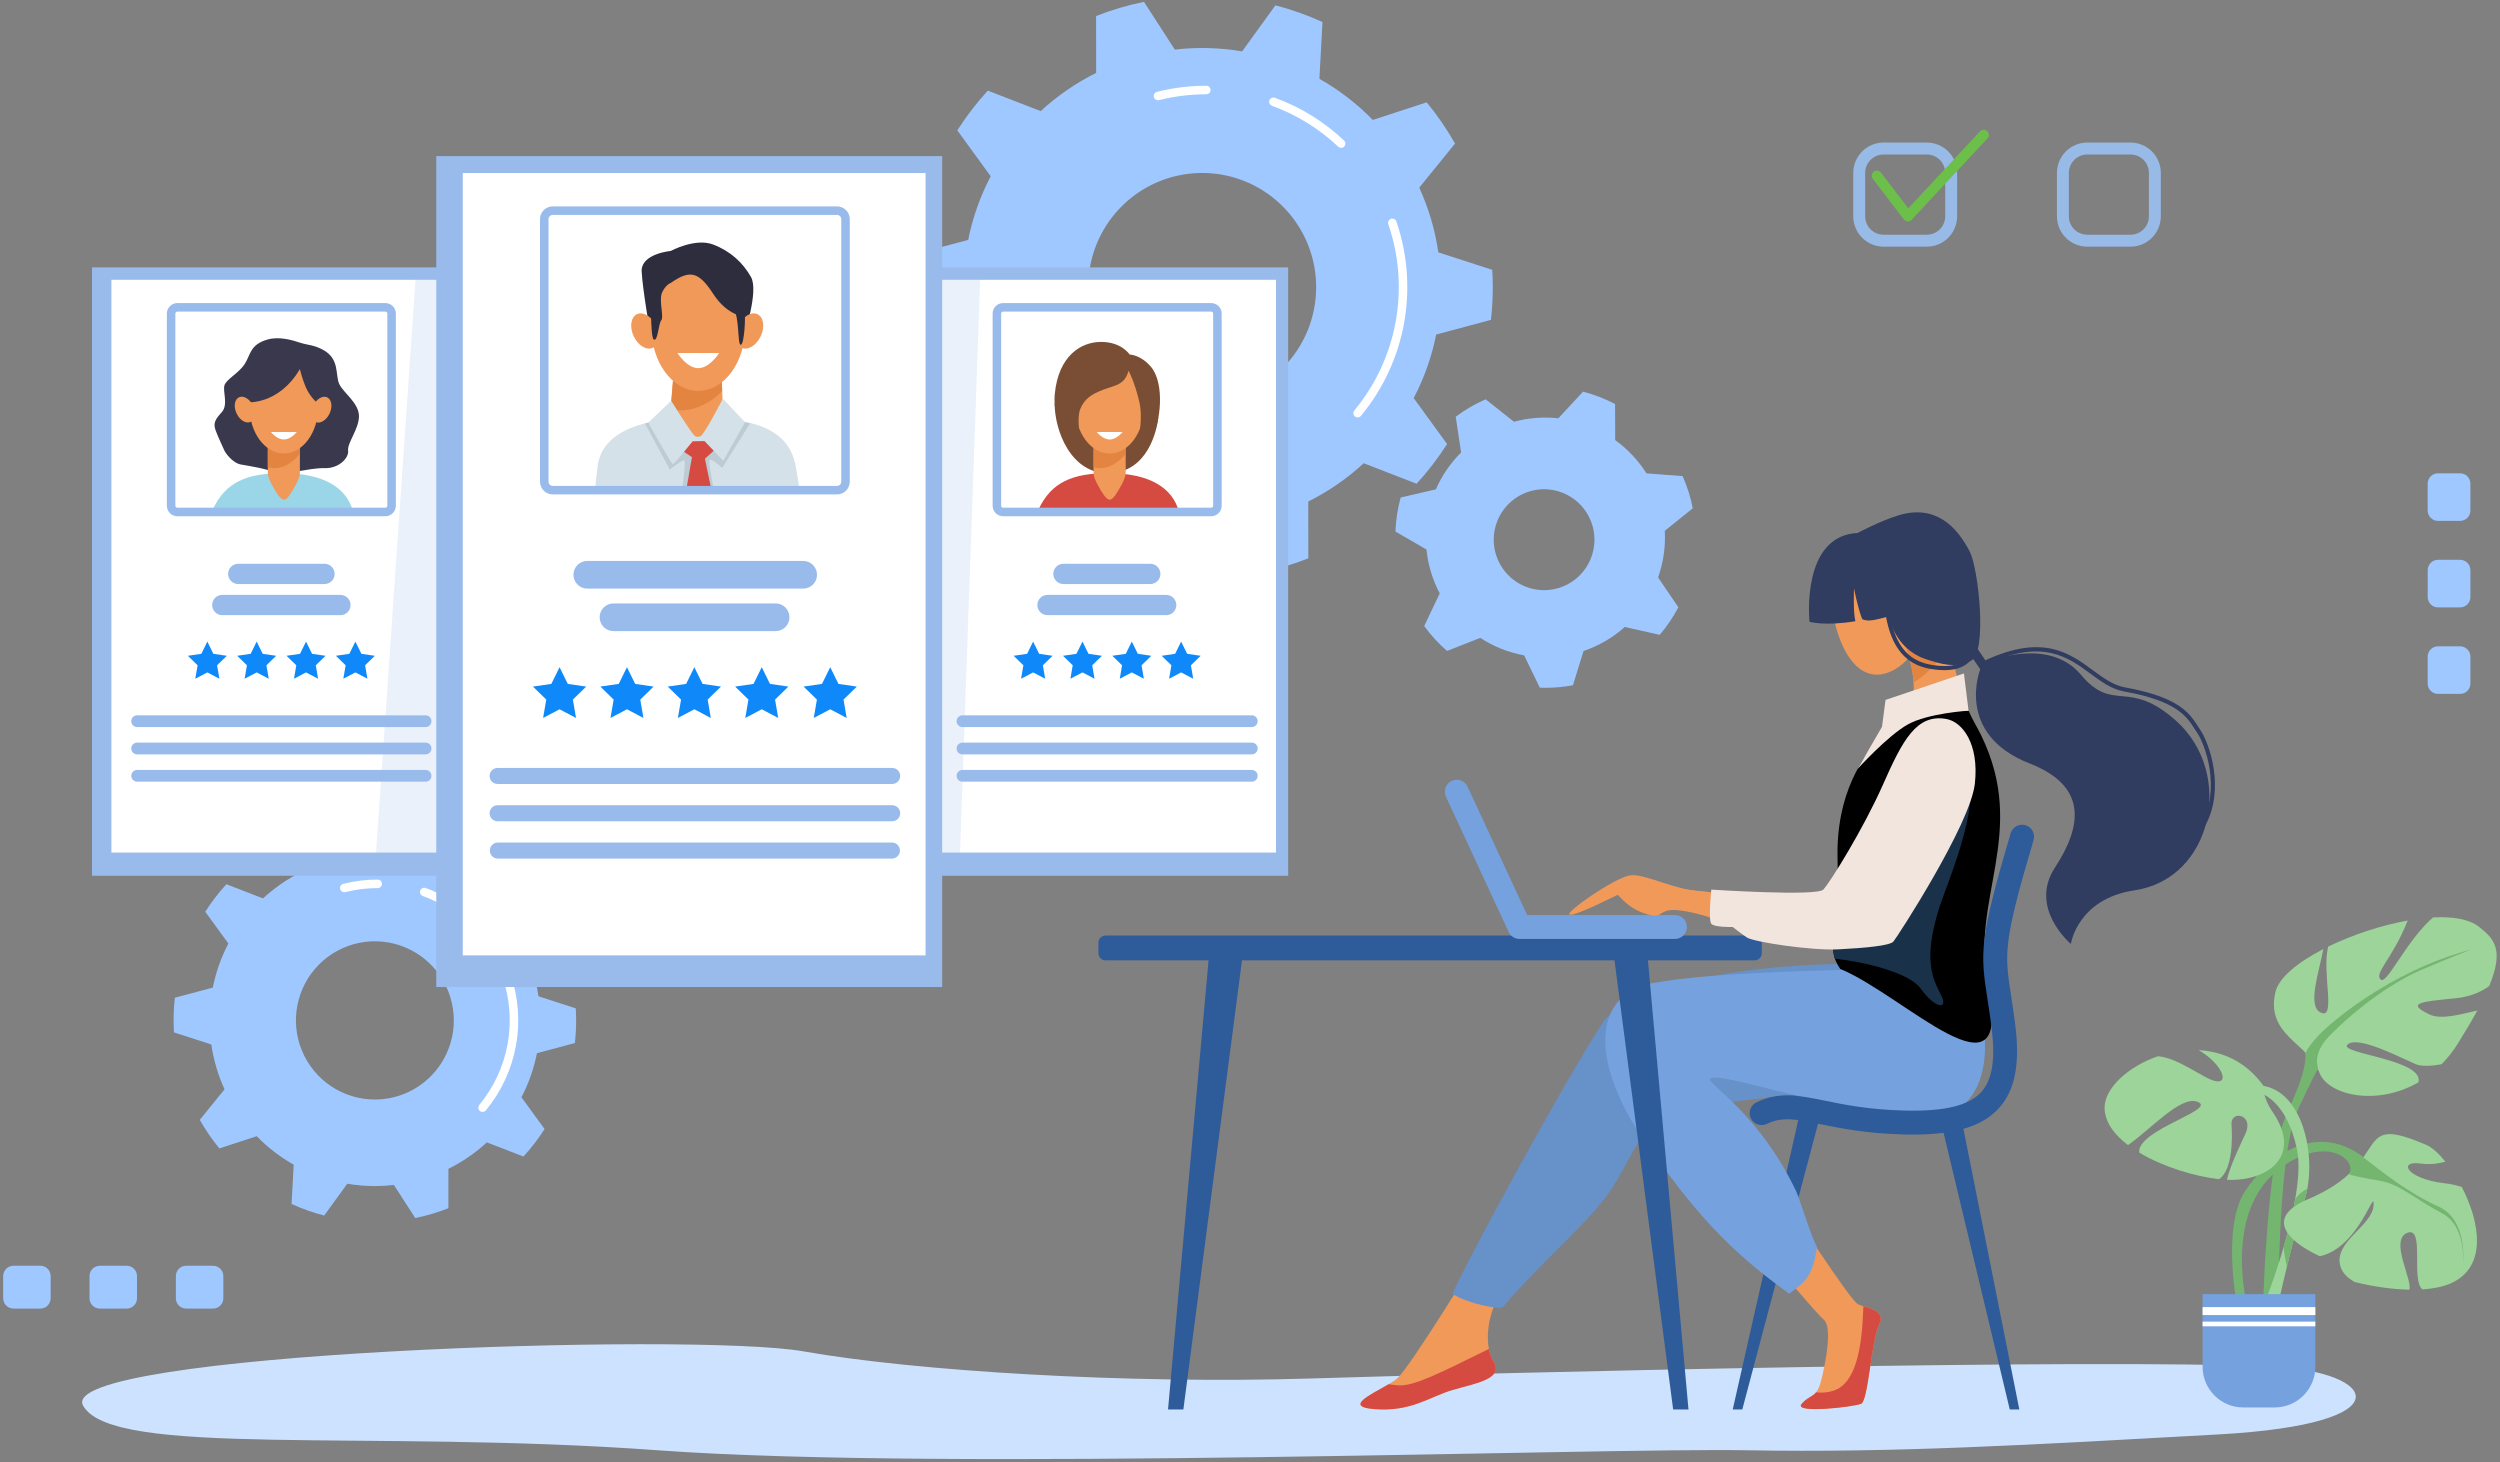 <svg width="612" height="358" viewBox="0 0 612 358" fill="none" xmlns="http://www.w3.org/2000/svg">
<rect x="0" y="0" width="612" height="358" fill="#808080" stroke="none"/>
<path d="M364.983 78.306C365.282 75.649 365.432 72.977 365.434 70.303C365.434 68.876 365.386 67.459 365.304 66.052L352.106 61.78C351.308 56.303 349.735 50.967 347.432 45.936L356.192 35.145C354.174 31.586 351.856 28.207 349.261 25.046L336.061 29.362C332.199 25.405 327.799 22.015 322.991 19.29L323.742 5.394C320.027 3.698 316.172 2.329 312.221 1.302L304.07 12.573C298.625 11.652 293.078 11.507 287.593 12.14L280.047 0.451C276.046 1.267 272.123 2.428 268.323 3.923L268.339 17.84C263.395 20.304 258.823 23.455 254.759 27.201L241.811 22.185C239.05 25.206 236.554 28.46 234.349 31.91L242.52 43.152C239.954 48.054 238.099 53.299 237.012 58.727L223.609 62.3C223.31 64.957 223.16 67.629 223.159 70.303C223.159 71.731 223.207 73.147 223.288 74.554L236.486 78.834C237.284 84.312 238.858 89.647 241.161 94.679L232.401 105.469C234.418 109.028 236.737 112.407 239.331 115.568L252.532 111.252C256.393 115.206 260.792 118.594 265.599 121.316L264.848 135.212C268.563 136.908 272.418 138.277 276.369 139.304L284.527 128.033C289.971 128.954 295.518 129.099 301.004 128.466L308.55 140.155C312.553 139.34 316.477 138.178 320.28 136.684L320.263 122.766C325.206 120.302 329.776 117.15 333.837 113.403L346.785 118.419C349.544 115.4 352.04 112.149 354.244 108.703L346.072 97.46C348.639 92.558 350.494 87.314 351.58 81.886L364.983 78.306ZM294.296 98.261C288.777 98.261 283.382 96.622 278.793 93.55C274.205 90.478 270.628 86.111 268.516 81.002C266.404 75.893 265.851 70.271 266.927 64.847C268.004 59.423 270.661 54.441 274.564 50.53C278.466 46.62 283.438 43.957 288.851 42.878C294.264 41.799 299.874 42.353 304.973 44.47C310.072 46.586 314.429 50.17 317.495 54.769C320.561 59.367 322.197 64.773 322.197 70.303C322.197 77.718 319.257 84.829 314.025 90.072C308.792 95.315 301.696 98.261 294.296 98.261Z" fill="#9EC8FF"/>
<path d="M332.35 102.19C332.152 102.19 331.958 102.133 331.791 102.027C331.624 101.92 331.49 101.768 331.406 101.588C331.322 101.409 331.291 101.208 331.316 101.011C331.342 100.815 331.422 100.629 331.549 100.476C336.718 94.234 340.198 86.764 341.655 78.785C343.111 70.806 342.496 62.586 339.867 54.914C339.818 54.784 339.796 54.645 339.802 54.505C339.807 54.366 339.841 54.229 339.9 54.102C339.959 53.976 340.043 53.863 340.147 53.77C340.251 53.677 340.372 53.605 340.503 53.56C340.635 53.514 340.774 53.496 340.913 53.505C341.052 53.514 341.188 53.551 341.312 53.614C341.437 53.677 341.547 53.764 341.638 53.87C341.728 53.977 341.796 54.1 341.838 54.233C344.583 62.244 345.226 70.828 343.706 79.16C342.185 87.492 338.551 95.291 333.153 101.81C333.055 101.929 332.933 102.024 332.794 102.09C332.655 102.156 332.504 102.19 332.35 102.19Z" fill="white"/>
<path d="M328.31 36.2C328.045 36.2 327.79 36.098 327.597 35.916C322.93 31.499 317.408 28.09 311.372 25.899C311.243 25.852 311.125 25.78 311.024 25.687C310.923 25.595 310.841 25.483 310.783 25.358C310.666 25.107 310.654 24.82 310.748 24.559C310.843 24.299 311.037 24.087 311.288 23.969C311.538 23.852 311.825 23.84 312.085 23.934C318.388 26.224 324.154 29.787 329.025 34.401C329.178 34.544 329.283 34.731 329.328 34.935C329.374 35.139 329.357 35.353 329.28 35.547C329.203 35.742 329.069 35.909 328.896 36.026C328.723 36.144 328.519 36.207 328.31 36.207V36.2Z" fill="white"/>
<path d="M283.473 24.547C283.219 24.547 282.973 24.454 282.782 24.285C282.591 24.116 282.469 23.883 282.438 23.63C282.406 23.377 282.468 23.121 282.612 22.911C282.756 22.7 282.972 22.55 283.219 22.488C287.169 21.492 291.227 20.99 295.299 20.992C295.576 20.992 295.841 21.102 296.037 21.298C296.232 21.494 296.342 21.759 296.342 22.037C296.342 22.314 296.232 22.579 296.037 22.776C295.841 22.971 295.576 23.082 295.299 23.082C291.398 23.08 287.511 23.561 283.728 24.515C283.645 24.536 283.559 24.546 283.473 24.547Z" fill="white"/>
<path d="M140.729 255.337C140.936 253.497 141.04 251.646 141.04 249.794C141.04 248.805 141.01 247.823 140.95 246.85L131.811 243.886C131.258 240.091 130.168 236.395 128.574 232.909L134.635 225.427C133.239 222.963 131.634 220.623 129.838 218.434L120.694 221.423C118.02 218.683 114.973 216.337 111.644 214.452L112.163 204.826C109.59 203.652 106.92 202.704 104.183 201.992L98.537 209.798C94.766 209.161 90.924 209.061 87.124 209.499L81.897 201.402C79.127 201.969 76.41 202.774 73.778 203.808L73.79 213.447C70.366 215.153 67.2 217.334 64.384 219.926L55.415 216.459C53.504 218.55 51.776 220.801 50.249 223.189L55.909 230.974C54.132 234.37 52.847 238.003 52.093 241.762L42.809 244.237C42.603 246.078 42.499 247.929 42.498 249.782C42.498 250.77 42.532 251.753 42.588 252.727L51.73 255.69C52.282 259.484 53.372 263.18 54.967 266.665L48.906 274.139C50.302 276.604 51.907 278.944 53.703 281.134L62.844 278.143C65.519 280.883 68.567 283.23 71.896 285.115L71.375 294.729C73.948 295.904 76.619 296.853 79.357 297.563L85.011 289.78C87.247 290.158 89.51 290.349 91.778 290.349C93.33 290.347 94.882 290.258 96.424 290.081L101.651 298.176C104.422 297.611 107.139 296.807 109.771 295.772V286.131C113.195 284.426 116.362 282.245 119.177 279.652L128.146 283.119C130.056 281.029 131.784 278.778 133.31 276.392L127.652 268.604C129.422 265.209 130.7 261.579 131.446 257.822L140.729 255.337ZM91.767 269.16C87.945 269.16 84.208 268.024 81.03 265.897C77.852 263.769 75.375 260.744 73.912 257.205C72.449 253.667 72.067 249.773 72.812 246.016C73.558 242.26 75.398 238.809 78.101 236.101C80.804 233.392 84.248 231.548 87.997 230.8C91.746 230.053 95.632 230.437 99.163 231.903C102.694 233.368 105.713 235.85 107.836 239.035C109.96 242.22 111.093 245.964 111.093 249.794C111.093 254.93 109.056 259.856 105.432 263.487C101.808 267.119 96.892 269.16 91.767 269.16Z" fill="#9EC8FF"/>
<path d="M118.126 272.201C117.928 272.201 117.734 272.144 117.567 272.038C117.4 271.931 117.266 271.779 117.182 271.599C117.098 271.42 117.067 271.219 117.092 271.023C117.118 270.826 117.199 270.64 117.325 270.487C120.869 266.206 123.254 261.083 124.253 255.612C125.252 250.14 124.831 244.503 123.03 239.242C122.948 238.982 122.971 238.701 123.093 238.457C123.215 238.214 123.427 238.028 123.684 237.939C123.941 237.851 124.223 237.866 124.469 237.982C124.714 238.098 124.905 238.305 125.001 238.561C126.919 244.162 127.368 250.163 126.305 255.988C125.242 261.813 122.702 267.267 118.929 271.825C118.831 271.943 118.708 272.038 118.57 272.103C118.431 272.168 118.28 272.201 118.126 272.201Z" fill="white"/>
<path d="M115.327 226.495C115.062 226.495 114.807 226.393 114.614 226.211C111.413 223.181 107.626 220.843 103.487 219.341C103.23 219.244 103.021 219.05 102.906 218.8C102.791 218.55 102.779 218.265 102.873 218.006C102.966 217.747 103.158 217.536 103.406 217.418C103.654 217.3 103.939 217.285 104.198 217.376C108.605 218.976 112.636 221.466 116.043 224.691C116.195 224.835 116.302 225.021 116.348 225.226C116.393 225.43 116.376 225.644 116.299 225.839C116.222 226.034 116.088 226.202 115.915 226.319C115.741 226.437 115.537 226.5 115.327 226.499V226.495Z" fill="white"/>
<path d="M84.271 218.423C84.016 218.424 83.771 218.331 83.58 218.162C83.389 217.993 83.266 217.76 83.235 217.507C83.204 217.254 83.266 216.998 83.41 216.788C83.554 216.577 83.77 216.427 84.016 216.365C86.778 215.669 89.616 215.318 92.464 215.32C92.74 215.32 93.005 215.43 93.201 215.626C93.397 215.822 93.507 216.088 93.507 216.365C93.507 216.642 93.397 216.908 93.201 217.104C93.005 217.3 92.74 217.41 92.464 217.41C89.788 217.408 87.122 217.738 84.528 218.392C84.444 218.414 84.358 218.424 84.271 218.423Z" fill="white"/>
<path d="M407.584 131.553C407.584 131.013 407.569 130.477 407.54 129.943L414.39 124.432C413.859 121.718 413.025 119.074 411.901 116.548L403.058 115.878C401.047 112.7 398.448 109.938 395.401 107.739L395.372 98.907C392.884 97.598 390.253 96.581 387.532 95.876L381.483 102.395C377.839 101.997 374.153 102.286 370.615 103.248L363.684 97.749C361.088 98.881 358.631 100.311 356.363 102.008L357.675 110.763C355.071 113.359 352.977 116.421 351.501 119.79L342.879 121.794C342.137 124.513 341.71 127.307 341.604 130.123L349.198 134.512C349.576 138.274 350.679 141.926 352.448 145.265L348.646 153.255C350.275 155.489 352.15 157.532 354.233 159.347L362.368 156.152C365.626 158.282 369.278 159.736 373.107 160.428L376.945 168.347C377.401 168.364 377.86 168.376 378.323 168.376C380.582 168.374 382.836 168.164 385.056 167.749L387.649 159.36C391.377 158.102 394.813 156.103 397.752 153.483L406.303 155.41C408.067 153.336 409.596 151.074 410.863 148.663L405.901 141.361C407.017 138.212 407.586 134.894 407.584 131.553ZM377.994 144.475C375.555 144.475 373.172 143.75 371.144 142.393C369.117 141.035 367.537 139.106 366.604 136.849C365.67 134.591 365.426 132.107 365.902 129.711C366.378 127.314 367.552 125.113 369.276 123.385C371 121.658 373.197 120.481 375.589 120.004C377.98 119.528 380.459 119.772 382.712 120.707C384.965 121.642 386.89 123.226 388.245 125.257C389.599 127.289 390.322 129.678 390.322 132.121C390.322 133.743 390.004 135.35 389.384 136.849C388.764 138.348 387.856 139.709 386.712 140.857C385.567 142.004 384.208 142.914 382.712 143.535C381.216 144.155 379.613 144.475 377.994 144.475Z" fill="#9EC8FF"/>
<g opacity="0.8">
<path d="M521.551 60.384H510.956C508.988 60.382 507.102 59.597 505.711 58.203C504.32 56.809 503.537 54.919 503.535 52.948V42.331C503.538 40.359 504.321 38.47 505.712 37.076C507.103 35.682 508.989 34.898 510.956 34.896H521.551C523.519 34.898 525.404 35.682 526.796 37.076C528.187 38.47 528.97 40.359 528.972 42.331V52.948C528.97 54.919 528.188 56.809 526.796 58.203C525.405 59.597 523.519 60.382 521.551 60.384ZM510.956 37.822C509.763 37.823 508.619 38.299 507.775 39.144C506.931 39.989 506.457 41.135 506.455 42.331V52.948C506.456 54.144 506.931 55.29 507.775 56.136C508.618 56.981 509.763 57.457 510.956 57.458H521.551C522.745 57.457 523.889 56.981 524.733 56.136C525.577 55.29 526.051 54.144 526.052 52.948V42.331C526.051 41.135 525.576 39.989 524.732 39.144C523.888 38.299 522.744 37.823 521.551 37.822H510.956Z" fill="#9EC8FF"/>
</g>
<g opacity="0.8">
<path d="M471.69 60.384H461.093C459.126 60.381 457.24 59.597 455.849 58.203C454.458 56.809 453.676 54.919 453.674 52.948V42.331C453.676 40.359 454.459 38.47 455.849 37.076C457.24 35.682 459.126 34.898 461.093 34.896H471.69C473.657 34.898 475.543 35.682 476.934 37.076C478.325 38.47 479.107 40.359 479.109 42.331V52.948C479.107 54.919 478.325 56.809 476.934 58.203C475.543 59.597 473.657 60.381 471.69 60.384ZM461.093 37.822C459.9 37.824 458.757 38.3 457.913 39.145C457.07 39.99 456.596 41.135 456.594 42.331V52.948C456.595 54.143 457.069 55.289 457.913 56.135C458.756 56.98 459.9 57.456 461.093 57.458H471.69C472.883 57.456 474.027 56.98 474.87 56.135C475.714 55.289 476.188 54.143 476.189 52.948V42.331C476.188 41.135 475.713 39.99 474.87 39.145C474.026 38.3 472.883 37.824 471.69 37.822H461.093Z" fill="#9EC8FF"/>
</g>
<path d="M467.054 54.202H466.993C466.812 54.193 466.634 54.144 466.473 54.059C466.312 53.974 466.171 53.855 466.061 53.711L458.446 43.758C458.253 43.493 458.172 43.164 458.218 42.84C458.265 42.516 458.436 42.223 458.695 42.023C458.955 41.824 459.281 41.734 459.606 41.773C459.93 41.812 460.227 41.977 460.432 42.232L467.148 51.01L484.682 32.186C484.794 32.064 484.929 31.965 485.079 31.895C485.229 31.826 485.391 31.787 485.556 31.78C485.721 31.774 485.886 31.8 486.041 31.858C486.196 31.916 486.338 32.004 486.458 32.117C486.579 32.23 486.676 32.366 486.745 32.517C486.813 32.668 486.85 32.831 486.855 32.996C486.86 33.162 486.832 33.327 486.773 33.481C486.714 33.636 486.625 33.777 486.511 33.897L467.969 53.805C467.852 53.93 467.71 54.03 467.553 54.099C467.395 54.167 467.225 54.202 467.054 54.202Z" fill="#6CC04A"/>
<path d="M556.568 334.579C513.186 332.454 365.63 336.055 320.751 337.457C275.873 338.86 223.78 335.605 196.72 330.819C169.66 326.033 13.246 331.237 20.344 344.097C27.442 356.957 90.034 349.853 161.015 355.026C231.996 360.198 391.632 354.38 427.64 355.026C463.648 355.672 496.677 353.734 543.074 351.147C589.471 348.559 581.714 335.81 556.568 334.579Z" fill="#CCE2FF"/>
<path d="M113.198 65.458H22.523V214.386H113.198V65.458Z" fill="#99BBEB"/>
<path d="M110.217 68.493H27.273V208.709H110.217V68.493Z" fill="white"/>
<path d="M52.082 124.72C55.211 117.988 60.488 115.834 69.164 115.834C79.497 115.834 84.861 119.596 86.382 125.044C67.879 125.299 52.082 124.72 52.082 124.72Z" fill="#9BD6E8"/>
<path d="M65.558 83.098C61.178 84.327 61.376 86.791 59.926 89.075C58.477 91.36 55.3 92.885 54.921 94.409C54.541 95.933 55.897 99.107 54.295 100.888C52.693 102.669 52.141 103.553 52.775 105.331C53.409 107.11 54.802 109.902 54.929 110.285C55.056 110.667 56.829 113.332 58.984 113.712C61.138 114.093 65.193 114.728 67.22 115.616C69.248 116.505 75.772 114.479 79.386 114.607C83.001 114.734 85.468 112.061 85.216 110.285C84.963 108.508 87.883 104.951 87.877 101.904C87.877 98.631 84.075 96.19 83.061 94.031C82.048 91.872 83.172 88.064 79.38 85.815C76.977 84.388 75.325 84.515 73.425 83.88C71.525 83.244 68.344 82.318 65.558 83.098Z" fill="#3A384D"/>
<path d="M70.879 121.207C69.89 122.67 69.164 122.731 68.092 121.207C67.237 119.995 65.558 117.236 65.558 115.846V101.908C65.56 101.235 65.827 100.59 66.302 100.114C66.777 99.638 67.421 99.37 68.092 99.369H70.879C71.551 99.37 72.195 99.638 72.67 100.114C73.145 100.589 73.413 101.235 73.415 101.908V115.848C73.415 117.242 71.767 119.895 70.879 121.207Z" fill="#F09959"/>
<path d="M70.879 99.367H68.092C67.42 99.368 66.776 99.637 66.301 100.113C65.826 100.589 65.559 101.235 65.558 101.908V114.344C68.687 115.343 71.544 113.357 73.415 111.121V101.908C73.414 101.234 73.146 100.589 72.671 100.112C72.195 99.636 71.551 99.368 70.879 99.367Z" fill="#E38540"/>
<path d="M69.485 111.012C74.139 111.012 77.912 105.861 77.912 99.507C77.912 93.152 74.139 88.001 69.485 88.001C64.832 88.001 61.059 93.152 61.059 99.507C61.059 105.861 64.832 111.012 69.485 111.012Z" fill="#F09959"/>
<path d="M73.415 90.35C68.092 99.367 60.235 98.476 60.235 98.476C60.235 98.476 60.425 86.54 66.665 85.905C72.906 85.269 76.581 87.786 77.849 91.922C79.117 96.058 77.849 98.794 77.849 98.794C76.523 97.679 75.481 96.264 74.808 94.666C74.234 93.265 73.768 91.823 73.415 90.35Z" fill="#3A384D"/>
<path d="M61.351 103.279C62.457 102.752 62.714 100.977 61.926 99.314C61.138 97.651 59.602 96.73 58.496 97.257C57.39 97.783 57.132 99.558 57.921 101.221C58.709 102.884 60.245 103.805 61.351 103.279Z" fill="#F09959"/>
<path d="M76.669 99.329C75.882 101.001 76.139 102.767 77.246 103.3C78.354 103.833 79.887 102.905 80.675 101.243C81.464 99.582 81.207 97.805 80.1 97.272C78.992 96.739 77.457 97.667 76.669 99.329Z" fill="#F09959"/>
<path d="M72.653 105.747C72.653 105.747 71.235 107.589 69.485 107.589C67.735 107.589 66.317 105.747 66.317 105.747H72.653Z" fill="white"/>
<path d="M79.518 142.972H58.243C57.599 142.954 56.988 142.684 56.539 142.221C56.09 141.758 55.84 141.138 55.84 140.493C55.84 139.847 56.09 139.227 56.539 138.764C56.988 138.301 57.599 138.031 58.243 138.013H79.518C80.162 138.031 80.773 138.301 81.222 138.764C81.671 139.227 81.921 139.847 81.921 140.493C81.921 141.138 81.671 141.758 81.222 142.221C80.773 142.684 80.162 142.954 79.518 142.972Z" fill="#99BBEB"/>
<path d="M83.414 150.59H54.339C53.695 150.572 53.084 150.302 52.635 149.839C52.186 149.376 51.935 148.756 51.935 148.111C51.935 147.465 52.186 146.845 52.635 146.382C53.084 145.919 53.695 145.65 54.339 145.631H83.414C84.058 145.65 84.669 145.919 85.118 146.382C85.567 146.845 85.818 147.465 85.818 148.111C85.818 148.756 85.567 149.376 85.118 149.839C84.669 150.302 84.058 150.572 83.414 150.59Z" fill="#99BBEB"/>
<path d="M104.238 177.984H33.515C33.144 177.97 32.792 177.812 32.535 177.544C32.277 177.275 32.133 176.917 32.133 176.545C32.133 176.173 32.277 175.815 32.535 175.546C32.792 175.278 33.144 175.12 33.515 175.106H104.238C104.609 175.12 104.96 175.278 105.218 175.546C105.476 175.815 105.62 176.173 105.62 176.545C105.62 176.917 105.476 177.275 105.218 177.544C104.96 177.812 104.609 177.97 104.238 177.984Z" fill="#99BBEB"/>
<path d="M104.238 184.672H33.515C33.144 184.658 32.792 184.5 32.535 184.232C32.277 183.963 32.133 183.605 32.133 183.233C32.133 182.861 32.277 182.503 32.535 182.234C32.792 181.966 33.144 181.808 33.515 181.794H104.238C104.609 181.808 104.96 181.966 105.218 182.234C105.476 182.503 105.62 182.861 105.62 183.233C105.62 183.605 105.476 183.963 105.218 184.232C104.96 184.5 104.609 184.658 104.238 184.672Z" fill="#99BBEB"/>
<path d="M104.238 191.36H33.515C33.144 191.346 32.792 191.188 32.535 190.92C32.277 190.651 32.133 190.293 32.133 189.921C32.133 189.549 32.277 189.191 32.535 188.922C32.792 188.654 33.144 188.496 33.515 188.482H104.238C104.609 188.496 104.96 188.654 105.218 188.922C105.476 189.191 105.62 189.549 105.62 189.921C105.62 190.293 105.476 190.651 105.218 190.92C104.96 191.188 104.609 191.346 104.238 191.36Z" fill="#99BBEB"/>
<path d="M94.345 126.374H43.408C42.728 126.373 42.076 126.102 41.596 125.621C41.115 125.139 40.845 124.486 40.844 123.805V76.761C40.845 76.08 41.115 75.427 41.596 74.945C42.076 74.464 42.728 74.193 43.408 74.192H94.345C95.023 74.195 95.673 74.467 96.152 74.948C96.63 75.43 96.9 76.082 96.9 76.761V123.805C96.9 124.485 96.63 125.136 96.152 125.618C95.673 126.099 95.023 126.371 94.345 126.374ZM43.408 76.282C43.282 76.284 43.161 76.335 43.072 76.424C42.983 76.514 42.932 76.635 42.93 76.761V123.805C42.932 123.931 42.983 124.052 43.072 124.142C43.161 124.231 43.282 124.282 43.408 124.284H94.345C94.471 124.282 94.592 124.231 94.681 124.142C94.77 124.052 94.821 123.931 94.823 123.805V76.761C94.821 76.635 94.77 76.514 94.681 76.424C94.592 76.335 94.471 76.284 94.345 76.282H43.408Z" fill="#99BBEB"/>
<path d="M50.758 157.059L52.232 160.054L55.53 160.535L53.144 162.865L53.707 166.155L50.758 164.602L47.809 166.155L48.372 162.865L45.986 160.535L49.283 160.054L50.758 157.059Z" fill="#0F89F9"/>
<path d="M62.836 157.059L64.311 160.054L67.608 160.535L65.222 162.865L65.785 166.155L62.836 164.602L59.887 166.155L60.45 162.865L58.064 160.535L61.361 160.054L62.836 157.059Z" fill="#0F89F9"/>
<path d="M74.917 157.059L76.391 160.054L79.689 160.535L77.303 162.865L77.866 166.155L74.917 164.602L71.968 166.155L72.531 162.865L70.144 160.535L73.442 160.054L74.917 157.059Z" fill="#0F89F9"/>
<path d="M86.995 157.059L88.47 160.054L91.767 160.535L89.381 162.865L89.944 166.155L86.995 164.602L84.046 166.155L84.609 162.865L82.223 160.535L85.52 160.054L86.995 157.059Z" fill="#0F89F9"/>
<path d="M315.349 65.458H224.675V214.386H315.349V65.458Z" fill="#99BBEB"/>
<path d="M312.367 68.493H229.422V208.709H312.367V68.493Z" fill="white"/>
<path d="M258.174 98.748C258.174 105.417 262.18 116.181 271.635 115.836C281.089 115.491 283.181 105.231 283.549 102.336C283.916 99.442 258.174 98.748 258.174 98.748Z" fill="#7A4E34"/>
<path d="M254.234 124.72C257.362 117.988 262.639 115.834 271.316 115.834C281.646 115.834 287.011 119.596 288.531 125.044C270.031 125.299 254.234 124.72 254.234 124.72Z" fill="#D54A41"/>
<path d="M273.03 121.207C272.04 122.67 271.316 122.731 270.242 121.207C269.389 119.995 267.708 117.236 267.708 115.846V101.908C267.709 101.235 267.977 100.59 268.452 100.114C268.926 99.638 269.57 99.37 270.242 99.369H273.03C273.702 99.37 274.345 99.638 274.82 100.114C275.295 100.59 275.563 101.235 275.564 101.908V115.848C275.564 117.242 273.917 119.895 273.03 121.207Z" fill="#F09959"/>
<path d="M273.03 99.367H270.242C269.57 99.368 268.926 99.637 268.451 100.113C267.976 100.589 267.709 101.235 267.708 101.908V114.344C270.836 115.343 273.696 113.357 275.564 111.121V101.908C275.563 101.235 275.296 100.589 274.821 100.113C274.346 99.637 273.702 99.368 273.03 99.367Z" fill="#E38540"/>
<path d="M271.635 111.012C276.289 111.012 280.061 105.861 280.061 99.507C280.061 93.152 276.289 88.001 271.635 88.001C266.981 88.001 263.209 93.152 263.209 99.507C263.209 105.861 266.981 111.012 271.635 111.012Z" fill="#F09959"/>
<path d="M276.271 90.762C275.27 94.3 273.076 94.259 270.014 95.421C266.952 96.583 265.492 97.751 264.491 100.019C263.213 102.905 265.071 111.321 265.071 111.321C265.071 111.321 257.323 105.513 258.217 96.376C259.112 87.238 264.491 83.7 269.549 83.7C274.607 83.7 276.534 86.789 276.534 86.789C276.534 86.789 279.229 86.802 281.778 89.826C285.205 93.893 284.149 103.77 281.778 107.309C279.406 110.847 277.815 111.955 277.877 111.798C277.94 111.641 280.09 103.513 278.933 98.489C277.775 93.464 276.271 90.762 276.271 90.762Z" fill="#7A4E34"/>
<path d="M274.811 105.747C274.811 105.747 273.393 107.589 271.643 107.589C269.893 107.589 268.477 105.747 268.477 105.747H274.811Z" fill="white"/>
<path d="M281.667 142.972H260.393C260.062 142.982 259.732 142.925 259.424 142.805C259.115 142.684 258.833 142.503 258.596 142.272C258.358 142.041 258.17 141.764 258.041 141.459C257.912 141.153 257.845 140.824 257.845 140.493C257.845 140.161 257.912 139.832 258.041 139.527C258.17 139.221 258.358 138.944 258.596 138.713C258.833 138.482 259.115 138.301 259.424 138.18C259.732 138.06 260.062 138.003 260.393 138.013H281.667C282.311 138.031 282.922 138.301 283.371 138.764C283.82 139.227 284.071 139.847 284.071 140.493C284.071 141.138 283.82 141.758 283.371 142.221C282.922 142.684 282.311 142.954 281.667 142.972Z" fill="#99BBEB"/>
<path d="M285.563 150.59H256.491C256.16 150.6 255.83 150.543 255.521 150.423C255.213 150.302 254.931 150.121 254.694 149.89C254.456 149.659 254.267 149.382 254.138 149.077C254.009 148.771 253.943 148.442 253.943 148.111C253.943 147.779 254.009 147.45 254.138 147.145C254.267 146.839 254.456 146.562 254.694 146.331C254.931 146.1 255.213 145.919 255.521 145.798C255.83 145.678 256.16 145.621 256.491 145.631H285.563C286.207 145.65 286.819 145.919 287.267 146.382C287.716 146.845 287.967 147.465 287.967 148.111C287.967 148.756 287.716 149.376 287.267 149.839C286.819 150.302 286.207 150.572 285.563 150.59Z" fill="#99BBEB"/>
<path d="M306.387 177.984H235.667C235.474 177.991 235.281 177.96 235.1 177.891C234.92 177.822 234.755 177.717 234.615 177.582C234.476 177.448 234.365 177.287 234.29 177.109C234.214 176.93 234.175 176.739 234.175 176.545C234.175 176.351 234.214 176.16 234.29 175.981C234.365 175.803 234.476 175.642 234.615 175.508C234.755 175.373 234.92 175.268 235.1 175.199C235.281 175.13 235.474 175.099 235.667 175.106H306.387C306.58 175.099 306.773 175.13 306.954 175.199C307.134 175.268 307.299 175.373 307.438 175.508C307.578 175.642 307.688 175.803 307.764 175.981C307.84 176.16 307.879 176.351 307.879 176.545C307.879 176.739 307.84 176.93 307.764 177.109C307.688 177.287 307.578 177.448 307.438 177.582C307.299 177.717 307.134 177.822 306.954 177.891C306.773 177.96 306.58 177.991 306.387 177.984Z" fill="#99BBEB"/>
<path d="M306.387 184.672H235.667C235.474 184.679 235.281 184.648 235.1 184.579C234.92 184.51 234.755 184.405 234.615 184.27C234.476 184.136 234.365 183.975 234.29 183.797C234.214 183.618 234.175 183.427 234.175 183.233C234.175 183.039 234.214 182.848 234.29 182.669C234.365 182.491 234.476 182.33 234.615 182.196C234.755 182.061 234.92 181.956 235.1 181.887C235.281 181.818 235.474 181.787 235.667 181.794H306.387C306.58 181.787 306.773 181.818 306.954 181.887C307.134 181.956 307.299 182.061 307.438 182.196C307.578 182.33 307.688 182.491 307.764 182.669C307.84 182.848 307.879 183.039 307.879 183.233C307.879 183.427 307.84 183.618 307.764 183.797C307.688 183.975 307.578 184.136 307.438 184.27C307.299 184.405 307.134 184.51 306.954 184.579C306.773 184.648 306.58 184.679 306.387 184.672Z" fill="#99BBEB"/>
<path d="M306.387 191.36H235.667C235.474 191.367 235.281 191.336 235.1 191.267C234.92 191.198 234.755 191.093 234.615 190.958C234.476 190.824 234.365 190.663 234.29 190.485C234.214 190.306 234.175 190.115 234.175 189.921C234.175 189.727 234.214 189.536 234.29 189.357C234.365 189.179 234.476 189.018 234.615 188.884C234.755 188.749 234.92 188.644 235.1 188.575C235.281 188.506 235.474 188.475 235.667 188.482H306.387C306.58 188.475 306.773 188.506 306.954 188.575C307.134 188.644 307.299 188.749 307.438 188.884C307.578 189.018 307.688 189.179 307.764 189.357C307.84 189.536 307.879 189.727 307.879 189.921C307.879 190.115 307.84 190.306 307.764 190.485C307.688 190.663 307.578 190.824 307.438 190.958C307.299 191.093 307.134 191.198 306.954 191.267C306.773 191.336 306.58 191.367 306.387 191.36Z" fill="#99BBEB"/>
<path d="M296.503 126.374H245.557C244.878 126.373 244.226 126.102 243.745 125.621C243.265 125.139 242.994 124.486 242.994 123.805V76.761C242.994 76.08 243.265 75.427 243.745 74.945C244.226 74.464 244.878 74.193 245.557 74.192H296.503C297.183 74.193 297.834 74.464 298.315 74.945C298.795 75.427 299.066 76.08 299.066 76.761V123.805C299.066 124.486 298.795 125.139 298.315 125.621C297.834 126.102 297.183 126.373 296.503 126.374ZM245.557 76.282C245.431 76.284 245.311 76.335 245.221 76.424C245.132 76.514 245.081 76.635 245.08 76.761V123.805C245.081 123.931 245.132 124.052 245.221 124.142C245.311 124.231 245.431 124.282 245.557 124.284H296.503C296.629 124.282 296.75 124.231 296.839 124.142C296.928 124.052 296.979 123.931 296.981 123.805V76.761C296.979 76.635 296.928 76.514 296.839 76.424C296.75 76.335 296.629 76.284 296.503 76.282H245.557Z" fill="#99BBEB"/>
<path d="M252.907 157.059L254.382 160.054L257.679 160.535L255.293 162.865L255.856 166.155L252.907 164.602L249.958 166.155L250.521 162.865L248.135 160.535L251.433 160.054L252.907 157.059Z" fill="#0F89F9"/>
<path d="M264.988 157.059L266.462 160.054L269.76 160.535L267.374 162.865L267.937 166.155L264.988 164.602L262.038 166.155L262.602 162.865L260.216 160.535L263.513 160.054L264.988 157.059Z" fill="#0F89F9"/>
<path d="M277.066 157.059L278.541 160.054L281.838 160.535L279.452 162.865L280.015 166.155L277.066 164.602L274.117 166.155L274.68 162.865L272.294 160.535L275.591 160.054L277.066 157.059Z" fill="#0F89F9"/>
<path d="M289.144 157.059L290.621 160.054L293.919 160.535L291.533 162.865L292.096 166.155L289.144 164.602L286.195 166.155L286.758 162.865L284.372 160.535L287.67 160.054L289.144 157.059Z" fill="#0F89F9"/>
<path opacity="0.2" d="M234.868 212.895H91.767L101.889 66.01H240.026L234.868 212.895Z" fill="#99BBEB"/>
<path d="M230.646 38.215H106.799V241.627H230.646V38.215Z" fill="#99BBEB"/>
<path d="M226.577 42.36H113.285V233.875H226.577V42.36Z" fill="white"/>
<path d="M159.373 82.586C159.294 82.35 157.311 70.941 157.079 66.505C156.848 62.071 164.196 61.435 164.196 61.435C164.196 61.435 170.202 58.187 174.551 59.851C178.9 61.515 181.851 64.313 183.835 67.793C185.818 71.273 182.097 82.141 182.097 82.141L159.373 82.586Z" fill="#2E2D3D"/>
<path d="M145.741 119.24C145.714 119.052 146.25 114.563 146.269 114.381C147.27 104.928 158.9 102.259 170.503 102.259C184.137 102.259 193.387 104.767 194.864 114.59C194.908 114.879 195.698 119.378 195.654 119.681C170.384 120.03 145.741 119.24 145.741 119.24Z" fill="#D5E1E8"/>
<path d="M172.845 109.605C171.493 111.603 170.503 111.695 169.036 109.605C167.871 107.952 163.979 104.171 163.979 102.267L165.576 83.248C165.579 82.329 165.944 81.449 166.593 80.799C167.241 80.149 168.119 79.782 169.036 79.779H172.845C173.762 79.782 174.641 80.148 175.29 80.798C175.939 81.448 176.305 82.329 176.307 83.248L177.05 102.267C177.05 104.176 174.057 107.814 172.845 109.605Z" fill="#F09959"/>
<path d="M172.845 79.775H169.037C168.119 79.778 167.241 80.145 166.593 80.795C165.944 81.445 165.579 82.325 165.576 83.244L164.189 100.121C168.465 101.486 174.238 98.712 176.791 95.659L176.307 83.244C176.305 82.325 175.939 81.444 175.29 80.794C174.641 80.144 173.762 79.778 172.845 79.775Z" fill="#E38540"/>
<path d="M157.874 103.655L163.979 114.962C163.979 114.962 167.245 112.268 167.562 112.797C167.879 113.326 166.982 119.991 166.982 119.991C166.982 119.991 174.255 120.089 174.572 119.782C174.889 119.474 173.095 112.542 173.834 112.542C174.572 112.542 176.791 114.55 176.791 114.55L183.607 103.666L182.11 103.3L170.943 109.311L159 103.421L157.874 103.655Z" fill="#BDCCD4"/>
<path d="M164.855 108.866L169.389 111.913L167.983 120.005L174.097 119.663L172.57 112.304L176.328 108.866L174.564 107.198H166.619L164.855 108.866Z" fill="#D54A41"/>
<path d="M164.294 98.115L158.687 103.461C158.687 103.461 164.4 113.641 164.715 113.641C165.03 113.641 169.564 108.028 169.564 108.028L172.465 107.977L177.054 112.797L182.379 103.354L176.956 97.586C176.956 97.586 172.317 106.573 171.475 106.782C170.632 106.991 170.626 107.1 169.944 106.573C169.262 106.046 164.294 98.115 164.294 98.115Z" fill="#D5E1E8"/>
<path d="M170.941 95.682C177.297 95.682 182.45 88.646 182.45 79.967C182.45 71.288 177.297 64.252 170.941 64.252C164.585 64.252 159.432 71.288 159.432 79.967C159.432 88.646 164.585 95.682 170.941 95.682Z" fill="#F09959"/>
<path d="M160.61 79.725C161.686 81.997 161.334 84.421 159.822 85.14C158.31 85.859 156.213 84.601 155.137 82.329C154.061 80.057 154.414 77.635 155.924 76.916C157.434 76.197 159.534 77.455 160.61 79.725Z" fill="#F09959"/>
<path d="M180.746 79.725C179.669 81.997 180.022 84.421 181.532 85.14C183.042 85.859 185.14 84.601 186.216 82.329C187.293 80.057 186.942 77.635 185.43 76.916C183.918 76.197 181.83 77.455 180.746 79.725Z" fill="#F09959"/>
<path d="M176.047 86.417C176.047 86.417 173.752 90.127 170.941 90.127C168.129 90.127 165.835 86.417 165.835 86.417H176.047Z" fill="white"/>
<path d="M164.189 69.277C168.932 65.95 171.072 66.505 174.618 71.971C178.164 77.436 182.446 77.534 182.446 77.534L182.998 71.866C182.998 71.866 177.698 61.592 170.584 62.94C163.47 64.288 159.426 70.704 159.426 70.704C159.426 70.704 159.079 82.73 160.072 83.142C161.065 83.554 161.178 79.259 161.889 78.387C162.6 77.516 161.178 73.396 162.127 71.49C163.076 69.584 164.189 69.277 164.189 69.277Z" fill="#2E2D3D"/>
<path d="M179.446 75.457C181.102 77.273 180.475 84.488 181.344 84.408C182.214 84.329 182.531 77.511 182.293 76.803C182.056 76.094 179.446 75.457 179.446 75.457Z" fill="#2E2D3D"/>
<path d="M196.543 144.088H143.674C142.792 144.066 141.954 143.7 141.338 143.067C140.722 142.434 140.377 141.586 140.377 140.702C140.377 139.818 140.722 138.969 141.338 138.336C141.954 137.703 142.792 137.337 143.674 137.315H196.543C196.994 137.303 197.442 137.383 197.862 137.548C198.282 137.713 198.665 137.961 198.988 138.276C199.311 138.592 199.567 138.969 199.742 139.386C199.918 139.802 200.008 140.25 200.008 140.702C200.008 141.154 199.918 141.601 199.742 142.017C199.567 142.434 199.311 142.811 198.988 143.127C198.665 143.442 198.282 143.69 197.862 143.855C197.442 144.02 196.994 144.1 196.543 144.088Z" fill="#99BBEB"/>
<path d="M189.965 154.494H150.255C149.804 154.506 149.355 154.426 148.935 154.261C148.515 154.096 148.133 153.848 147.81 153.533C147.487 153.217 147.23 152.84 147.055 152.424C146.88 152.007 146.79 151.56 146.79 151.108C146.79 150.656 146.88 150.208 147.055 149.792C147.23 149.375 147.487 148.998 147.81 148.682C148.133 148.367 148.515 148.119 148.935 147.954C149.355 147.789 149.804 147.71 150.255 147.721H189.965C190.846 147.743 191.685 148.109 192.301 148.742C192.917 149.375 193.262 150.224 193.262 151.108C193.262 151.992 192.917 152.841 192.301 153.473C191.685 154.106 190.846 154.473 189.965 154.494Z" fill="#99BBEB"/>
<path d="M218.407 191.916H121.812C121.554 191.916 121.299 191.865 121.061 191.766C120.824 191.668 120.607 191.523 120.425 191.34C120.243 191.158 120.099 190.941 120 190.703C119.902 190.465 119.851 190.209 119.851 189.951C119.851 189.693 119.902 189.438 120 189.199C120.099 188.961 120.243 188.745 120.425 188.562C120.607 188.38 120.824 188.235 121.061 188.136C121.299 188.038 121.554 187.987 121.812 187.987H218.407C218.665 187.987 218.92 188.038 219.158 188.136C219.396 188.235 219.612 188.38 219.794 188.562C219.976 188.745 220.12 188.961 220.219 189.199C220.317 189.438 220.368 189.693 220.368 189.951C220.368 190.209 220.317 190.465 220.219 190.703C220.12 190.941 219.976 191.158 219.794 191.34C219.612 191.523 219.396 191.668 219.158 191.766C218.92 191.865 218.665 191.916 218.407 191.916Z" fill="#99BBEB"/>
<path d="M218.407 201.049H121.812C121.292 201.049 120.793 200.842 120.425 200.474C120.058 200.105 119.851 199.606 119.851 199.085C119.851 198.564 120.058 198.064 120.425 197.695C120.793 197.327 121.292 197.12 121.812 197.12H218.407C218.927 197.12 219.426 197.327 219.794 197.695C220.161 198.064 220.368 198.564 220.368 199.085C220.368 199.606 220.161 200.105 219.794 200.474C219.426 200.842 218.927 201.049 218.407 201.049Z" fill="#99BBEB"/>
<path d="M218.407 210.185H121.812C121.303 210.168 120.82 209.954 120.465 209.587C120.111 209.22 119.913 208.73 119.913 208.219C119.913 207.709 120.111 207.218 120.465 206.851C120.82 206.484 121.303 206.27 121.812 206.253H218.407C218.917 206.27 219.399 206.484 219.754 206.851C220.108 207.218 220.306 207.709 220.306 208.219C220.306 208.73 220.108 209.22 219.754 209.587C219.399 209.954 218.917 210.168 218.407 210.185Z" fill="#99BBEB"/>
<path d="M204.896 121.036H135.321C134.491 121.036 133.695 120.705 133.109 120.117C132.522 119.529 132.192 118.732 132.192 117.901V53.654C132.192 52.823 132.522 52.025 133.109 51.437C133.695 50.849 134.491 50.519 135.321 50.519H204.896C205.726 50.519 206.522 50.849 207.108 51.437C207.695 52.025 208.025 52.823 208.025 53.654V117.909C208.023 118.739 207.692 119.534 207.105 120.12C206.519 120.707 205.725 121.036 204.896 121.036ZM135.321 52.617C135.044 52.617 134.779 52.727 134.584 52.923C134.388 53.12 134.278 53.385 134.278 53.662V117.909C134.278 118.186 134.388 118.452 134.584 118.648C134.779 118.844 135.044 118.954 135.321 118.954H204.896C205.173 118.954 205.438 118.844 205.634 118.648C205.829 118.452 205.939 118.186 205.939 117.909V53.654C205.939 53.377 205.829 53.111 205.634 52.915C205.438 52.719 205.173 52.609 204.896 52.609L135.321 52.617Z" fill="#99BBEB"/>
<path d="M136.981 163.329L138.996 167.419L143.499 168.075L140.241 171.258L141.011 175.754L136.981 173.631L132.954 175.754L133.721 171.258L130.463 168.075L134.966 167.419L136.981 163.329Z" fill="#0F89F9"/>
<path d="M153.479 163.329L155.494 167.419L159.999 168.075L156.739 171.258L157.509 175.754L153.479 173.631L149.452 175.754L150.221 171.258L146.961 168.075L151.466 167.419L153.479 163.329Z" fill="#0F89F9"/>
<path d="M169.977 163.329L171.992 167.419L176.497 168.075L173.237 171.258L174.007 175.754L169.977 173.631L165.95 175.754L166.719 171.258L163.459 168.075L167.964 167.419L169.977 163.329Z" fill="#0F89F9"/>
<path d="M186.477 163.329L188.49 167.419L192.995 168.075L189.735 171.258L190.505 175.754L186.477 173.631L182.448 175.754L183.217 171.258L179.957 168.075L184.462 167.419L186.477 163.329Z" fill="#0F89F9"/>
<path d="M203.238 163.329L205.251 167.419L209.756 168.075L206.496 171.258L207.266 175.754L203.238 173.631L199.208 175.754L199.978 171.258L196.718 168.075L201.223 167.419L203.238 163.329Z" fill="#0F89F9"/>
<path d="M429.555 229.026H270.63C269.675 229.026 268.901 229.802 268.901 230.759V233.356C268.901 234.313 269.675 235.089 270.63 235.089H429.555C430.51 235.089 431.284 234.313 431.284 233.356V230.759C431.284 229.802 430.51 229.026 429.555 229.026Z" fill="#2E5B9A"/>
<path d="M470.474 147.765C472.627 155.37 467.369 163.21 461.575 164.857C455.781 166.504 451.647 161.335 449.494 153.727C447.342 146.12 450.291 138.619 456.085 136.972C461.879 135.325 468.32 140.155 470.474 147.765Z" fill="#F09959"/>
<path d="M437.992 295.172C437.992 295.172 452.84 318.281 454.846 319.285C456.853 320.288 461.865 320.539 459.983 324.301C458.102 328.063 457.351 342.889 455.603 343.642C453.855 344.394 438.809 346.15 441.064 343.642C443.318 341.134 444.707 342.388 445.846 337.865C446.985 333.342 448.585 324.804 446.453 323.045C444.322 321.285 431.282 305.474 431.282 305.474L437.992 295.172Z" fill="#F09959"/>
<path d="M363.26 305.096C363.26 305.096 345.213 334.905 341.869 337.585C338.526 340.264 327.497 344.273 336.522 344.952C345.546 345.631 349.891 341.938 355.572 340.264C361.254 338.59 368.274 337.585 365.601 333.229C362.927 328.874 364.036 319.37 369.801 313.343C375.566 307.315 363.26 305.096 363.26 305.096Z" fill="#F09959"/>
<path d="M455.368 235.973C455.368 235.973 410.687 234.803 392.973 249.37C382.612 265.112 357.545 311.558 355.595 316.668C356.932 318.008 364.453 320.43 367.797 320.091C377.656 308.31 390.69 298.126 395.873 288.884C402.259 277.497 404.228 271.802 414.59 270.797C424.952 269.791 448.349 266.443 455.368 266.443C462.386 266.443 455.368 235.973 455.368 235.973Z" fill="#6791C9"/>
<path d="M494.331 345.034H491.989L475.194 274.818H480.346L494.331 345.034Z" fill="#2E5B9A"/>
<path d="M424.172 345.034H426.514L445.786 272.335H440.634L424.172 345.034Z" fill="#2E5B9A"/>
<path d="M480.822 232.907L454.846 237.401C454.846 237.401 420.325 237.718 404.547 240.663C390.191 243.342 388.07 259.682 404.547 282.193C413.904 294.98 421.815 305.183 437.991 316.678C442.107 313.652 443.681 312.498 444.818 305.221C443.648 303.612 440.617 293.544 439.677 291.573C430.727 272.83 418.784 266.015 418.611 264.169C420.617 260.905 471.732 281.19 481.894 269.258C491.605 257.862 480.822 232.907 480.822 232.907Z" fill="#75A1DE"/>
<path d="M481.9 173.977C475.059 173.014 468.092 174.318 461.575 179.046C455.881 184.862 449.438 194.453 449.832 210.277C450.333 230.372 446.728 231.661 450.489 237.187C466.171 243.666 492.992 271.557 486.676 241.668C482.102 220.024 496.706 203.892 484.926 179.884C483.967 177.93 482.767 176.034 481.9 173.977Z" fill="black"/>
<path d="M449.828 217.838C449.523 228.315 448.047 231.4 449.175 234.686C455.568 235.34 467.262 237.902 470.184 242.001C473.521 246.689 476.871 247.359 475.311 243.898C473.751 240.437 469.627 235.526 475.978 218.668C482.329 201.81 485.337 190.422 479.107 178.699L449.828 217.838Z" fill="#193249"/>
<path d="M481.9 173.977C477.689 163.983 476.654 152.756 476.654 152.756L465.623 156.02C465.623 156.02 471.891 170.088 465.875 175.11C464.376 176.348 462.94 177.661 461.575 179.046C468.092 174.318 475.059 173.014 481.9 173.977Z" fill="#F09959"/>
<path d="M476.986 155.412C476.333 154.829 475.526 154.104 474.656 153.343L465.654 156.01L465.635 156.06C465.844 156.557 468.138 161.912 468.445 167.068C471.125 165.44 474.062 162.781 477.414 158.139C477.242 157.109 477.099 156.192 476.986 155.412Z" fill="#E38540"/>
<path d="M474.147 177.121C462.786 181.092 464.046 193.093 453.593 210.77C448.17 219.924 443.164 219.786 443.164 219.786C433.792 219.738 424.431 219.144 415.128 218.007C405.515 216.831 404.908 219.698 411.582 222.091C425.062 226.921 439.053 232.123 450.333 230.869C461.612 229.615 480.907 200.773 481.9 193.266C483.277 182.887 479.868 175.114 474.147 177.121Z" fill="#F09959"/>
<path d="M468.297 277.744C467.59 277.744 466.868 277.744 466.126 277.717C456.867 277.489 450.564 276.206 445.502 275.173C439.589 273.969 436.325 273.307 432.541 275.121C432.195 275.295 431.817 275.397 431.43 275.423C431.043 275.449 430.654 275.397 430.288 275.271C429.921 275.145 429.583 274.947 429.293 274.688C429.004 274.43 428.768 274.116 428.601 273.765C428.434 273.415 428.338 273.034 428.319 272.646C428.301 272.258 428.359 271.87 428.491 271.504C428.624 271.139 428.828 270.804 429.091 270.519C429.354 270.233 429.671 270.003 430.024 269.842C435.578 267.181 440.229 268.128 446.664 269.438C451.503 270.425 457.526 271.652 466.27 271.867C476.056 272.111 482.021 270.657 485.041 267.296C487.736 264.301 488.524 259.27 487.523 251.464C487.181 248.791 486.837 246.569 486.534 244.609C485.681 239.077 485.116 235.413 485.815 229.77C486.463 224.524 488.197 217.537 492.214 203.986C492.323 203.617 492.504 203.274 492.746 202.976C492.988 202.678 493.286 202.43 493.624 202.247C493.961 202.064 494.331 201.95 494.712 201.911C495.094 201.871 495.479 201.907 495.847 202.017C496.215 202.127 496.557 202.308 496.855 202.55C497.152 202.793 497.399 203.092 497.582 203.43C497.764 203.768 497.879 204.138 497.918 204.521C497.957 204.903 497.921 205.289 497.812 205.658C490.328 230.909 490.708 233.367 492.306 243.719C492.614 245.715 492.963 247.976 493.315 250.722C494.55 260.349 493.3 266.863 489.379 271.219C485.345 275.702 478.794 277.744 468.297 277.744Z" fill="#2E5B9A"/>
<path d="M364.497 330.22C352.521 336.088 346.074 339.453 342.234 339.131C341.329 339.056 340.578 338.964 339.94 338.864C335.668 341.395 328.85 344.384 336.522 344.952C345.546 345.623 349.891 341.938 355.572 340.264C361.254 338.59 368.274 337.585 365.601 333.229C365.058 332.299 364.685 331.28 364.497 330.22Z" fill="#D54A41"/>
<path d="M456.152 319.776C455.858 329.277 454.554 338.692 448.756 340.467C447.409 340.893 445.985 341.021 444.584 340.841C443.671 341.972 442.559 341.984 441.064 343.646C438.809 346.154 453.849 344.4 455.603 343.646C457.357 342.891 458.106 328.073 459.983 324.305C461.529 321.214 458.421 320.493 456.152 319.776Z" fill="#D54A41"/>
<path d="M410.02 229.856H371.974C371.418 229.856 370.873 229.697 370.403 229.397C369.934 229.097 369.56 228.669 369.325 228.163L353.952 195.005C353.636 194.303 353.609 193.504 353.877 192.783C354.145 192.061 354.686 191.474 355.383 191.15C356.08 190.825 356.877 190.789 357.6 191.049C358.323 191.309 358.915 191.844 359.247 192.539L373.847 224.004H410.03C410.805 224.004 411.547 224.312 412.095 224.861C412.643 225.409 412.95 226.154 412.95 226.93C412.95 227.706 412.643 228.45 412.095 228.999C411.547 229.547 410.805 229.856 410.03 229.856H410.02Z" fill="#75A1DE"/>
<path d="M417.981 218.348C410.293 218.237 402.668 213.646 398.88 214.314C395.093 214.983 382.726 223.582 384.28 223.916C385.834 224.25 395.643 219.159 395.977 219.082C396.311 219.004 398.43 222.608 403.665 223.933C408.9 225.258 403.702 219.999 419.933 224.913C430.495 228.106 417.981 218.348 417.981 218.348Z" fill="#F09959"/>
<path d="M480.769 164.857L481.9 173.977C481.9 173.977 471.953 174.571 467.002 177.361C462.05 180.151 454.746 188.225 454.746 188.225L460.715 177.928L461.575 171.34L480.769 164.857Z" fill="#F2E5DE"/>
<path d="M476.536 176.021C469.148 174.634 465.729 181.269 460.939 192.098C456.148 202.926 447.97 216.08 446.339 217.775C444.708 219.47 418.93 217.775 418.93 217.775C418.93 217.775 418.15 225.256 418.93 226.15C419.71 227.045 424.167 226.93 424.167 226.93C424.167 226.93 425.951 228.357 427.621 229.486C429.292 230.614 443.442 232.736 450.016 232.401C456.59 232.067 462.605 231.509 463.496 230.504C464.386 229.498 482.34 201.81 483.443 191.874C484.547 181.938 480.306 176.73 476.536 176.021Z" fill="#F2E5DE"/>
<path d="M454.746 130.472C440.772 131.141 442.964 152.208 442.964 152.208C442.964 152.208 446.593 153.33 454.197 152.074C453.613 149.813 453.864 144.036 453.864 144.036C453.864 144.036 454.746 148.724 455.868 151.573C457.476 152.31 459.295 151.656 462.386 150.906C463.975 157.594 468.462 160.428 471.532 161.396C474.927 162.466 478.519 163.741 482.53 161.732C486.541 159.724 484.336 139.179 482.204 135.049C479.009 128.848 473.695 123.299 464.503 126.229C459.894 127.699 454.746 130.472 454.746 130.472Z" fill="#303C60"/>
<path d="M479.049 155.489L484.762 163.849C484.762 163.849 478.429 179.704 496.846 186.885C511.269 192.512 509.569 202.422 503.053 212.383C496.537 222.344 506.951 231.07 506.951 231.07C506.951 231.07 508.541 220.029 522.555 217.945C541.662 215.102 547.072 189.397 532.8 176.544C520.99 165.906 517.397 174.715 509.402 165.17C501.408 155.625 486.317 162.073 486.317 162.073L480.786 153.989L479.049 155.489Z" fill="#303C60"/>
<path d="M539.374 202.437C539.286 202.437 539.199 202.414 539.122 202.37C539.045 202.326 538.981 202.263 538.936 202.187C538.891 202.111 538.867 202.024 538.865 201.936C538.864 201.847 538.885 201.76 538.927 201.683C543.725 192.884 539.812 182.225 537.841 179.336C537.632 179.031 537.424 178.709 537.215 178.392C535.278 175.363 532.866 171.591 520 169.271C516.902 168.711 514.393 166.865 511.738 164.911C506.251 160.875 500.033 156.302 486.522 162.533C486.402 162.574 486.27 162.57 486.154 162.519C486.037 162.469 485.943 162.377 485.891 162.261C485.838 162.145 485.831 162.013 485.871 161.892C485.911 161.771 485.994 161.669 486.105 161.607C500.158 155.128 506.634 159.889 512.347 164.092C514.906 165.973 517.322 167.751 520.189 168.272C533.49 170.671 536.041 174.65 538.079 177.848C538.287 178.168 538.479 178.475 538.679 178.766C540.744 181.792 544.851 192.959 539.82 202.174C539.776 202.253 539.711 202.32 539.633 202.366C539.554 202.413 539.465 202.437 539.374 202.437Z" fill="#303C60"/>
<path d="M475.997 164.058C475.004 164.052 474.012 163.972 473.029 163.82C468.141 163.084 461.581 160.301 461.068 144.667C461.062 144.598 461.07 144.529 461.092 144.463C461.113 144.397 461.148 144.336 461.194 144.284C461.24 144.232 461.296 144.191 461.358 144.161C461.421 144.132 461.489 144.115 461.558 144.113C461.627 144.111 461.696 144.122 461.761 144.148C461.825 144.173 461.884 144.211 461.933 144.26C461.982 144.309 462.021 144.367 462.047 144.431C462.073 144.496 462.085 144.565 462.084 144.634C462.292 151.077 463.571 155.847 465.875 158.806C467.625 161.053 469.947 162.328 473.175 162.813C477.701 163.492 480.701 162.654 482.09 160.323C482.159 160.207 482.271 160.123 482.402 160.09C482.533 160.056 482.672 160.077 482.788 160.146C482.905 160.215 482.989 160.328 483.022 160.459C483.055 160.59 483.035 160.73 482.966 160.846C481.691 162.984 479.353 164.058 475.997 164.058Z" fill="#303C60"/>
<path d="M285.935 345.033H289.689L304.295 233.156H296.036L285.935 345.033Z" fill="#2E5B9A"/>
<path d="M413.34 345.033H409.586L394.98 233.156H403.241L413.34 345.033Z" fill="#2E5B9A"/>
<path d="M560.584 250.597C567.078 256.541 564.254 262.483 559.453 273.522C554.652 284.562 553.805 325.312 553.805 325.312L557.768 324.746C557.768 324.746 557.203 282.86 562.565 271.541C567.927 260.221 570.19 254.56 574.992 258.238C579.793 261.916 560.584 250.597 560.584 250.597Z" fill="#74B570"/>
<path d="M557.009 242.901C557.797 239.38 562.482 235.568 568.747 232.337C567.815 237.53 564.828 246.024 567.913 247.767C572.084 250.116 568.319 238.257 569.927 231.739C576.108 228.75 582.657 226.597 589.404 225.337L589.379 225.408C585.706 234.748 580.905 238.427 582.882 239.842C584.369 240.908 589.214 230.119 595.605 224.585C600.402 224.328 604.469 224.98 606.868 226.884C610.582 229.831 613.075 232.445 609.339 241.418C607.205 242.947 604.44 244.043 601.228 244.364C592.756 245.213 588.801 245.497 594.733 248.335C597.636 249.721 602.504 248.256 606.453 247.366C605.172 249.73 603.597 252.405 601.685 255.454C600.548 257.279 599.22 258.976 597.722 260.516C594.992 261.041 592.61 261.047 591.35 260.506C587.387 258.806 577.228 253.429 574.685 255.699C572.199 257.916 593.517 259.318 592.038 264.951C581.706 270.916 569.882 268.086 567.792 262.6C565.003 255.235 554.639 253.504 557.009 242.901Z" fill="#9CD499"/>
<path d="M578.377 283.144C567.078 274.653 555.498 282.578 549.569 291.634C543.639 300.69 547.873 321.068 547.873 321.068C547.873 321.068 550.132 321.068 550.132 320.219C550.132 319.37 543.919 296.163 558.606 285.69C567.794 279.14 574.422 282.294 575.269 285.408C576.116 288.522 571.598 294.186 571.598 294.186L578.377 283.144Z" fill="#74B570"/>
<path d="M552.393 265.691C563.689 265.691 567.362 283.247 564.254 293.427C561.147 303.608 556.911 322.576 556.911 322.576L554.089 319.747C554.089 319.747 564.822 293.143 562.279 281.257C559.737 269.371 553.519 267.388 552.395 267.388C551.271 267.388 552.393 265.691 552.393 265.691Z" fill="#9CD499"/>
<path d="M561.868 293.505C562.644 292.442 563.664 291.582 564.84 290.997C564.691 291.816 564.495 292.626 564.254 293.423C562.838 298.065 561.188 304.527 559.812 310.189C559.687 309.464 559.495 308.346 559.186 306.624C559.115 306.206 559.061 305.773 559.021 305.305C560.187 301.427 561.138 297.488 561.868 293.505Z" fill="#74B570"/>
<path d="M564.957 293.59C586.421 284.534 575.113 272.105 594.036 280.312C595.369 280.891 596.994 282.35 598.625 284.359C596.685 284.95 594.64 285.115 592.631 284.842C586.98 283.993 588.958 288.52 598.279 289.649C599.763 289.799 601.227 290.109 602.646 290.572C607.087 299.118 609.087 310.363 599.691 314.271C597.839 315.042 595.551 315.481 593.002 315.646C590.103 313.347 593.711 299.971 589.248 301.819C584.955 303.589 590.591 313.274 589.819 315.713C585.583 315.636 580.892 314.944 576.41 313.832C574.637 312.837 573.281 311.502 572.864 309.744C571.452 303.802 580.771 300.13 581.055 295.028C581.314 290.344 577.638 305.332 567.9 307.537C559.094 303.417 554.923 297.825 564.957 293.59Z" fill="#9CD499"/>
<path d="M549.663 277.577C551.921 272.77 545.99 271.635 546.273 275.313C546.524 278.574 546.551 286.499 543.214 288.656C537.459 288.029 529.629 285.707 523.712 282.177C523.635 281.671 523.722 281.154 523.96 280.701C526.503 275.606 542.884 271.361 537.799 269.664C533.751 268.312 526.655 276.293 520.938 280.323C517.505 277.713 515.205 274.601 515.205 271.127C515.205 266.424 520.907 261.095 528.28 258.558C531.598 258.894 534.679 260.712 539.495 263.446C546.607 267.484 544.961 260.955 538.243 257.08C544.048 257.381 549.836 259.866 554.105 265.804C554.105 265.804 553.701 268.341 556.381 272.268C563.695 282.977 555.254 289.23 545.166 288.823C545.731 285.983 548.1 280.902 549.663 277.577Z" fill="#9CD499"/>
<path d="M577.697 282.664C583.22 286.94 589.356 291.941 596.885 295.337C604.415 298.734 602.911 309.802 602.911 309.802C602.911 309.802 604.039 300.243 597.763 296.972C591.488 293.701 587.345 289.803 582.575 289.047C577.805 288.29 575.169 287.538 575.169 287.538C575.169 287.538 576.675 284.52 575.795 283.387C574.914 282.254 577.697 282.664 577.697 282.664Z" fill="#74B570"/>
<path d="M604.922 232.441C584.711 237.85 569.898 250.808 567.137 253.951C564.375 257.095 564.375 257.977 564.375 257.977L566.509 262.002L567.512 261.5C567.512 261.5 565.881 258.102 570.148 253.701C577.509 246.108 586.467 240.116 592.62 237.474C598.773 234.832 604.922 232.441 604.922 232.441Z" fill="#74B570"/>
<path d="M556.854 344.542H549.137C546.5 344.542 543.971 343.493 542.107 341.624C540.242 339.756 539.195 337.222 539.195 334.579V316.802H566.797V334.579C566.797 337.222 565.749 339.756 563.885 341.624C562.02 343.493 559.491 344.542 556.854 344.542Z" fill="#75A1DE"/>
<path d="M566.795 319.981H539.19V321.929H566.795V319.981Z" fill="white"/>
<path d="M566.795 323.532H539.19V324.677H566.795V323.532Z" fill="white"/>
<path d="M45.569 320.34H52.153C53.545 320.34 54.673 319.21 54.673 317.815V312.381C54.673 310.987 53.545 309.857 52.153 309.857H45.569C44.177 309.857 43.049 310.987 43.049 312.381V317.815C43.049 319.21 44.177 320.34 45.569 320.34Z" fill="#9EC8FF"/>
<path d="M24.434 320.34H31.018C32.41 320.34 33.538 319.21 33.538 317.815V312.381C33.538 310.987 32.41 309.857 31.018 309.857H24.434C23.042 309.857 21.914 310.987 21.914 312.381V317.815C21.914 319.21 23.042 320.34 24.434 320.34Z" fill="#9EC8FF"/>
<path d="M3.297 320.34H9.882C11.273 320.34 12.402 319.21 12.402 317.815L12.402 312.381C12.402 310.987 11.273 309.857 9.882 309.857H3.297C1.906 309.857 0.778 310.987 0.778 312.381L0.778 317.815C0.778 319.21 1.906 320.34 3.297 320.34Z" fill="#9EC8FF"/>
<path d="M604.755 118.383V124.984C604.755 125.653 604.489 126.295 604.017 126.769C603.544 127.242 602.903 127.508 602.235 127.508H596.812C596.144 127.508 595.503 127.242 595.031 126.769C594.558 126.295 594.293 125.653 594.293 124.984V118.383C594.294 117.715 594.561 117.074 595.033 116.602C595.505 116.13 596.145 115.865 596.812 115.865H602.235C602.902 115.864 603.543 116.129 604.015 116.602C604.488 117.074 604.754 117.715 604.755 118.383Z" fill="#9EC8FF"/>
<path d="M604.755 139.561V146.162C604.755 146.494 604.69 146.823 604.563 147.13C604.436 147.437 604.249 147.716 604.014 147.95C603.779 148.185 603.501 148.371 603.194 148.497C602.887 148.623 602.558 148.688 602.227 148.686H596.804C596.139 148.682 595.502 148.414 595.033 147.941C594.564 147.468 594.301 146.828 594.301 146.162V139.561C594.303 138.896 594.567 138.258 595.035 137.786C595.504 137.314 596.14 137.047 596.804 137.043H602.227C602.558 137.042 602.886 137.106 603.192 137.232C603.499 137.358 603.777 137.543 604.012 137.777C604.247 138.011 604.433 138.289 604.561 138.595C604.688 138.901 604.754 139.23 604.755 139.561Z" fill="#9EC8FF"/>
<path d="M604.755 160.739V167.34C604.755 168.009 604.489 168.65 604.017 169.123C603.545 169.596 602.905 169.862 602.237 169.862H596.814C596.146 169.862 595.505 169.596 595.033 169.123C594.56 168.649 594.295 168.007 594.295 167.338V160.737C594.296 160.069 594.562 159.429 595.034 158.958C595.506 158.486 596.146 158.221 596.812 158.221H602.235C602.902 158.22 603.543 158.485 604.015 158.958C604.488 159.43 604.754 160.071 604.755 160.739Z" fill="#9EC8FF"/>
</svg>
